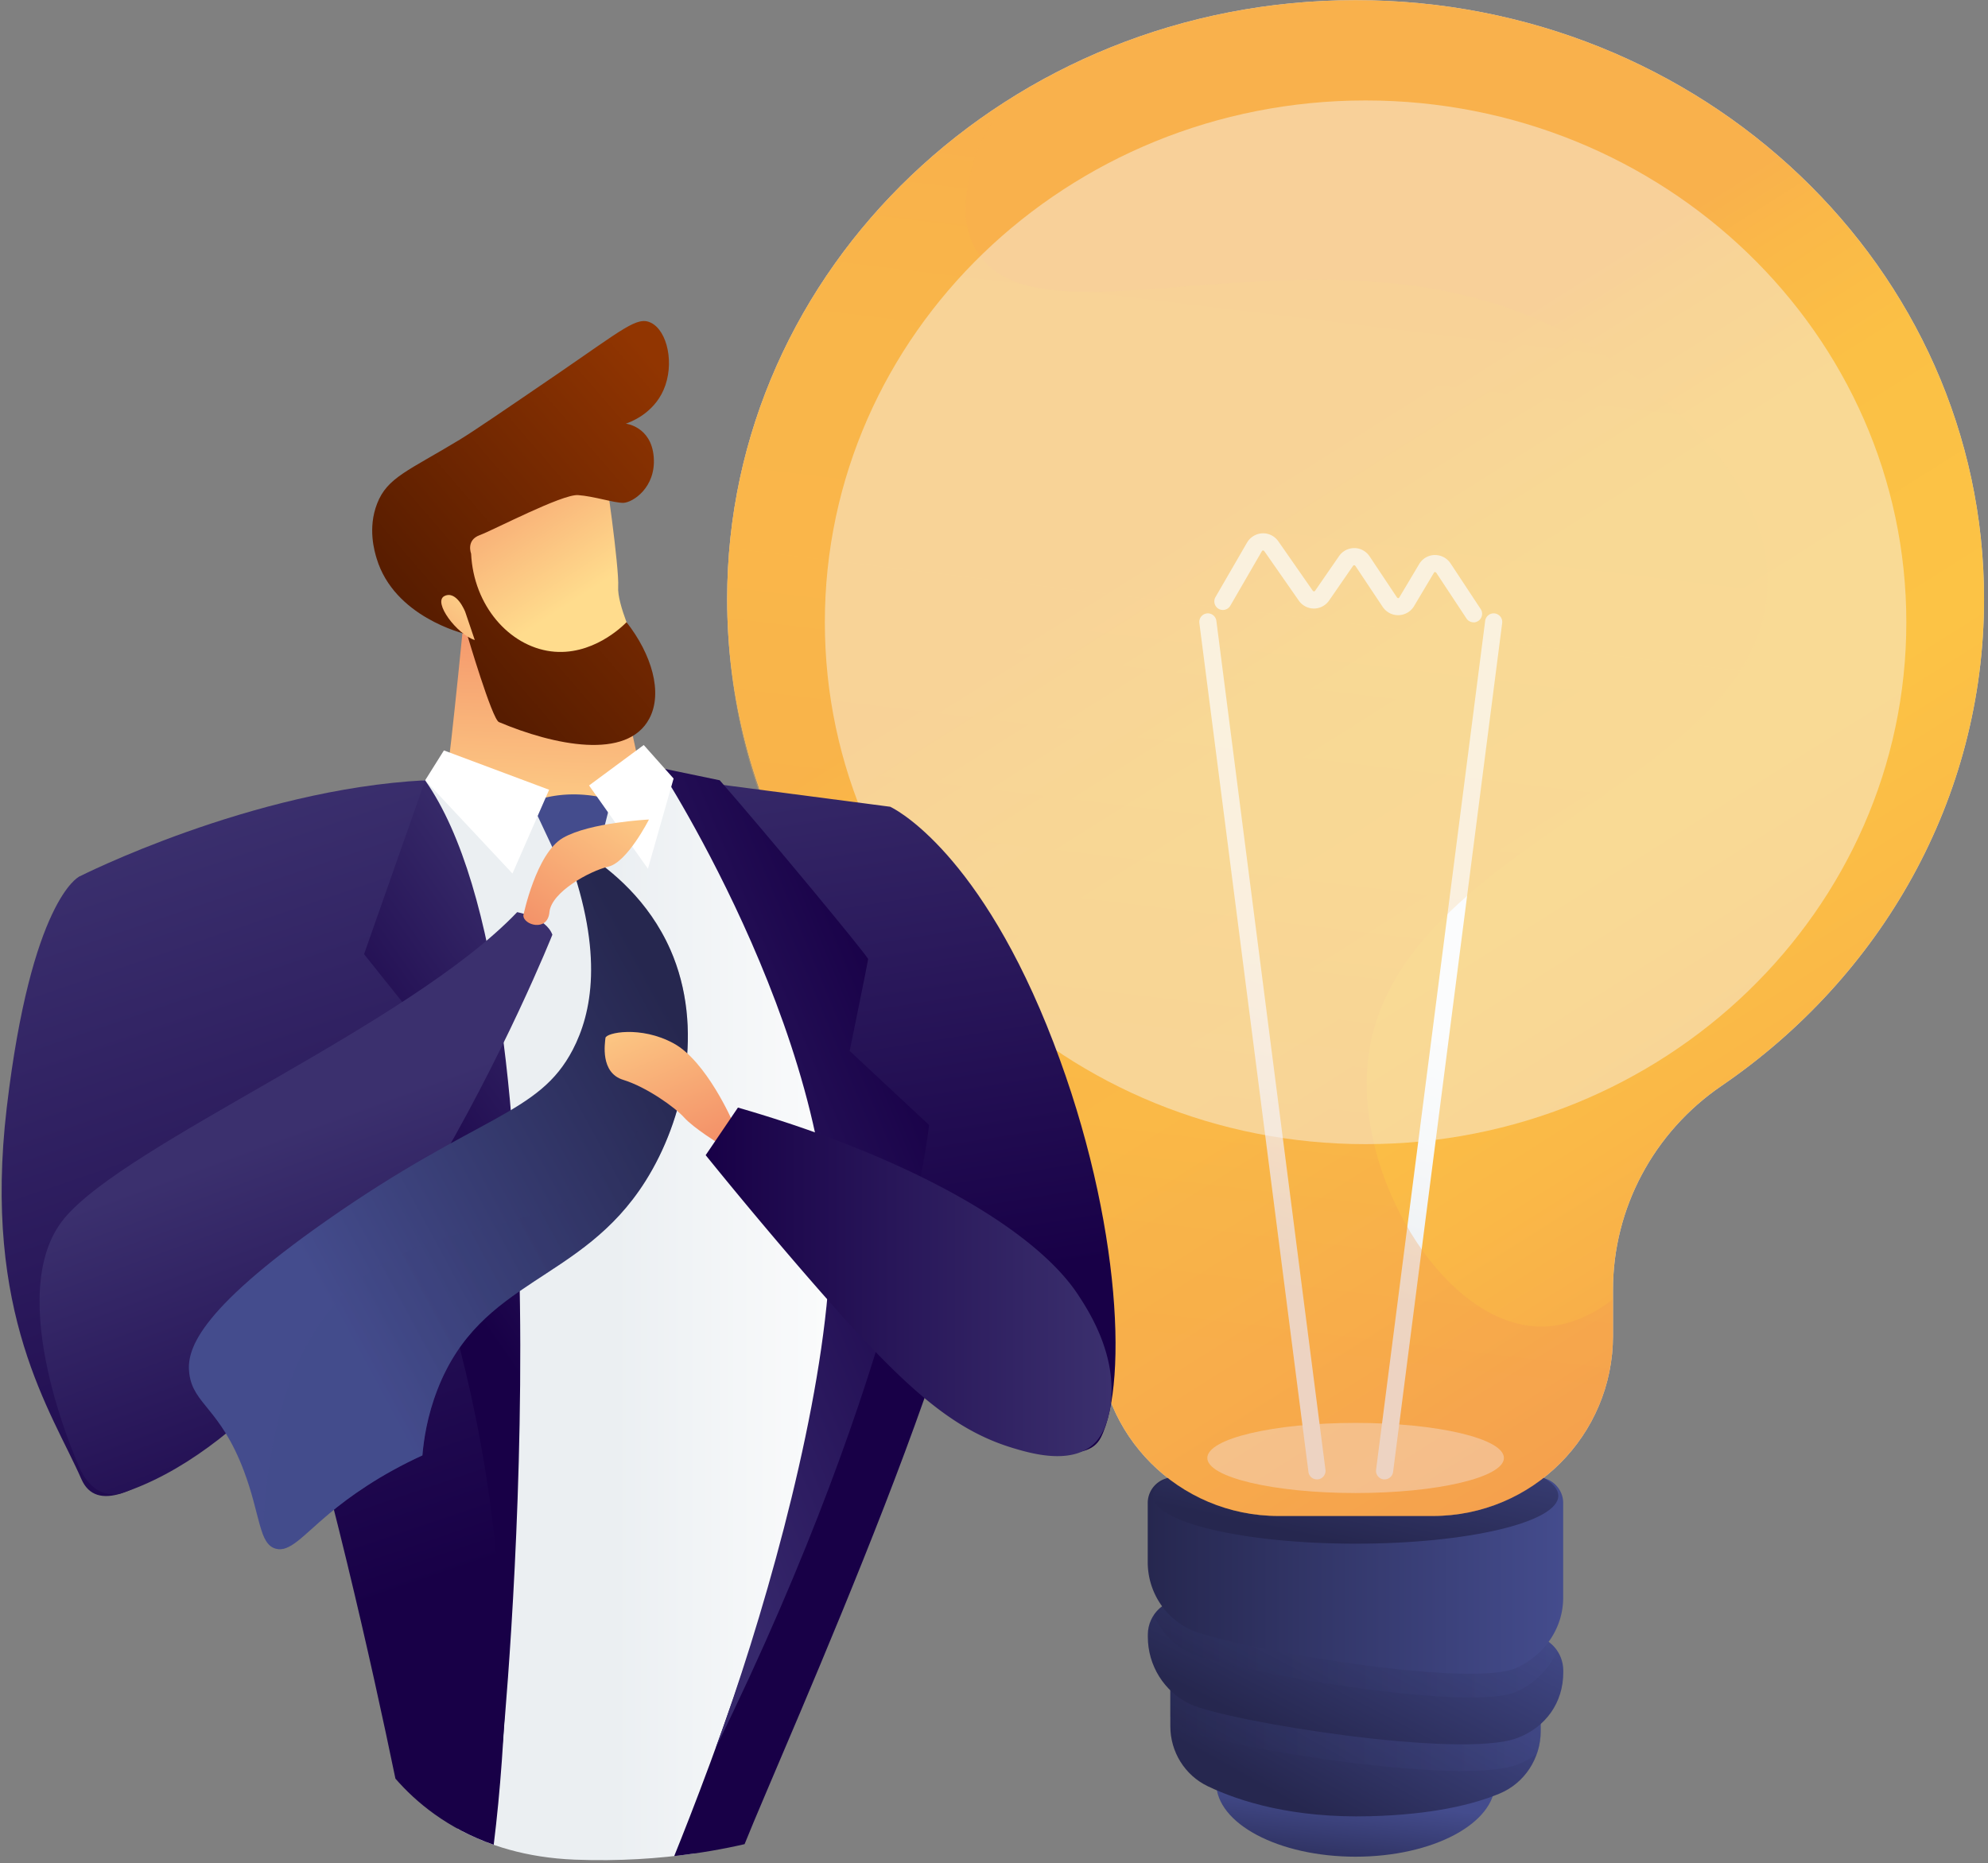 <svg width="462" height="433" fill="none" xmlns="http://www.w3.org/2000/svg"><rect width="100%" height="100%" fill="#808080" stroke="none"/><path opacity=".75" d="M461.082 139.206C461.082 62.337 395.704.037 315.036.037c-80.669 0-146.046 62.3-146.046 139.169 0 46.642 24.073 87.931 61.046 113.183 15.693 10.707 25.185 28.378 25.185 47.377v10.659c0 23.144 18.747 41.905 41.873 41.905h35.884c23.126 0 41.873-18.761 41.873-41.905v-10.659c0-18.999 9.515-36.67 25.185-47.377 36.973-25.252 61.046-66.541 61.046-113.183Z" fill="#F5F7FA"/><path d="M315.035 431.52c17.897 0 32.405-7.689 32.405-17.174s-14.508-17.174-32.405-17.174c-17.896 0-32.404 7.689-32.404 17.174s14.508 17.174 32.404 17.174Z" fill="url(#a)"/><path d="M271.979 383.693v17.53c0 5.922 3.362 11.37 8.711 13.928 7.433 3.554 19.765 7.439 37.707 6.965 14.557-.379 24.049-2.748 30.085-5.259 5.823-2.416 9.563-8.172 9.563-14.497v-9.689l-86.089-8.978h.023Z" fill="url(#b)"/><path style="mix-blend-mode:multiply" opacity=".3" d="M271.979 399.043a16.673 16.673 0 0 0 4.545 3.175c8.332 3.979 62.892 12.862 76.053 7.912a17.612 17.612 0 0 0 4.592-2.535c.568-1.658.899-3.411.899-5.235v-9.689l-86.089-8.978v15.35Z" fill="url(#c)"/><path d="M275.814 371.754c-4.852-.498-9.066 3.293-9.066 8.172v.498c0 6.656 3.788 12.744 9.776 15.61 8.332 3.98 62.892 12.863 76.053 7.912 6.627-2.487 10.722-8.196 10.722-15.279v-.402c0-4.217-3.171-7.746-7.361-8.173l-80.148-8.362.024.024Z" fill="url(#d)"/><path style="mix-blend-mode:multiply" opacity=".3" d="m355.961 380.116-80.147-8.362a8.15 8.15 0 0 0-7.669 3.625 17.205 17.205 0 0 0 8.402 8.812c8.332 3.979 65.236 14.023 76.053 8.906 4.214-1.989 7.527-5.353 9.303-9.427a8.218 8.218 0 0 0-5.942-3.554Z" fill="url(#e)"/><path d="M272.666 343.375a5.947 5.947 0 0 0-5.941 5.946v13.739c0 6.657 3.787 12.745 9.775 15.611 8.332 3.98 65.236 14.024 76.053 8.907 6.415-3.009 10.723-9.191 10.723-16.274v-21.983c0-3.269-2.651-5.946-5.941-5.946h-84.716.047Z" fill="url(#f)"/><path d="M315.036 358.773c26.015 0 47.104-4.985 47.104-11.134 0-6.148-21.089-11.133-47.104-11.133s-47.104 4.985-47.104 11.133c0 6.149 21.089 11.134 47.104 11.134Z" fill="url(#g)"/><path d="M461.082 139.206C461.082 62.337 395.704.037 315.036.037c-80.669 0-146.046 62.3-146.046 139.169 0 46.642 24.073 87.931 61.046 113.183 15.693 10.707 25.185 28.378 25.185 47.377v10.659c0 23.144 18.747 41.905 41.873 41.905h35.884c23.126 0 41.873-18.761 41.873-41.905v-10.659c0-18.999 9.515-36.67 25.185-47.377 36.973-25.252 61.046-66.541 61.046-113.183Z" fill="url(#h)"/><path d="M315.036 347c19.033 0 34.463-3.648 34.463-8.149 0-4.5-15.43-8.148-34.463-8.148-19.034 0-34.464 3.648-34.464 8.148 0 4.501 15.43 8.149 34.464 8.149Z" fill="#F5F7FA" style="mix-blend-mode:soft-light" opacity=".5"/><path d="M306.041 343.826a1.972 1.972 0 0 1-1.965-1.729l-25.351-197.3a1.997 1.997 0 0 1 1.728-2.227c1.089-.142 2.083.64 2.225 1.729l25.351 197.3a1.996 1.996 0 0 1-1.728 2.227h-.26Z" fill="url(#i)"/><path d="M321.782 343.826h-.261a1.996 1.996 0 0 1-1.728-2.227l25.351-197.3c.142-1.089 1.136-1.871 2.225-1.729a1.996 1.996 0 0 1 1.728 2.227l-25.351 197.3c-.118.995-.994 1.729-1.964 1.729Z" fill="url(#j)"/><path d="M342.446 144.631a1.958 1.958 0 0 1-1.657-.901l-7.006-10.612s-.19-.166-.284-.166a.285.285 0 0 0-.261.166l-4.615 7.746a4.312 4.312 0 0 1-3.598 2.108c-1.468.048-2.864-.687-3.693-1.918l-6.343-9.523s-.166-.166-.284-.166c-.142.024-.19.047-.261.142l-5.562 8.054c-.805 1.161-2.131 1.872-3.527 1.872a4.3 4.3 0 0 1-3.527-1.848l-8.024-11.513s-.166-.142-.284-.142a.292.292 0 0 0-.261.166l-7.338 12.673a2.003 2.003 0 0 1-2.722.735 2.007 2.007 0 0 1-.733-2.724l7.337-12.674a4.368 4.368 0 0 1 3.551-2.155c1.468-.071 2.864.639 3.716 1.847l8.024 11.513s.166.142.261.142c0 0 .189-.047.26-.142l5.563-8.054a4.313 4.313 0 0 1 3.574-1.872c1.42 0 2.746.735 3.55 1.943l6.344 9.523s.189.189.284.165a.284.284 0 0 0 .261-.165l4.615-7.746a4.26 4.26 0 0 1 3.598-2.109 4.329 4.329 0 0 1 3.693 1.943l7.006 10.612a1.995 1.995 0 0 1-.568 2.772c-.331.213-.71.331-1.089.331v-.023Z" fill="url(#k)"/><path style="mix-blend-mode:multiply" opacity=".3" d="M317.687 248.978c3.124-53.631 93.498-66.186 93.095-114.107-.236-29.492-36.144-51.404-43.814-55.81-56.501-32.334-126.044 4.998-140.388-21.414-3.574-6.585-1.894-13.74-.947-17.814 1.444-6.158 4.71-11.915 9.563-17.15-39.861 24.85-66.206 67.749-66.206 116.547s24.073 87.931 61.046 113.182c15.693 10.708 25.185 28.379 25.185 47.377v10.66c0 23.143 18.747 41.904 41.873 41.904h35.884c23.126 0 41.873-18.761 41.873-41.904v-8.504c-4.947 3.79-10.605 6.419-16.83 6.372-21.587-.166-41.873-32.595-40.334-59.292v-.047Z" fill="url(#l)"/><path d="M317.356 265.915c69.403 0 125.665-54.301 125.665-121.285 0-66.983-56.262-121.284-125.665-121.284-69.404 0-125.666 54.301-125.666 121.284 0 66.984 56.262 121.285 125.666 121.285Z" fill="#F5F7FA" style="mix-blend-mode:soft-light" opacity=".44"/><path d="m176.161 184.309-27.22-4.525-16.286 9.76-27.433-9.025s-24.215 3.221-24.736 3.032l25.895 241.502c6.959 3.814 15.883 6.704 27.174 7.154 10.32.403 19.67-.261 27.789-1.421 7.74-17.909 30.535-73.126 43.175-130.405 15.385-69.738-28.358-116.096-28.358-116.096v.024Z" fill="url(#m)"/><path d="M18.304 203.804S7.25 209.276 1.57 257.411c-5.681 48.158 10.462 70.662 17.35 86.368 6.888 15.705 39.364-19.922 53.329-33.567 13.942-13.644-31.505-107.308-53.945-106.408Z" fill="url(#n)"/><path d="M199.832 200.038c0-.735 7.101-12.508 7.101-12.508s19.221 8.718 36.31 50.764c17.067 42.047 19.079 82.909 12.593 95.796-6.486 12.91-49.376-12.673-57.874-30.582-8.497-17.908 1.87-103.47 1.87-103.47Z" fill="url(#o)"/><path d="M227.219 270.25c-5.918-26.057-20.286-82.743-20.286-82.743l-50.394-6.586s42.062 64.93 37.304 119.461c-4.047 46.452-29.658 112.472-37.162 130.996 6.06-.687 11.551-1.658 16.356-2.771 8.9-22.315 59.626-134.29 54.158-158.357h.024Z" fill="url(#p)"/><path d="M108.441 137.264s-3.645 37.735-4.758 44.036l30.487 11.773 15.457-10.28-8.853-40.555-32.333-4.974Z" fill="url(#q)"/><path d="M140.135 107.7c.497.379 3.811 24.612 3.527 28.663-.284 4.051 3.977 13.147 3.977 13.147s-13.563 7.865-20.759 6.491c-7.196-1.374-18.297-16.724-20.309-22.599-1.989-5.875 10.486-19.472 10.486-19.472l23.055-6.23h.023Z" fill="url(#r)"/><path d="M108.559 147.473s5.799 19.685 7.385 20.349c12.806 5.401 29.801 8.93 34.961-.829 3.196-6.041.521-14.972-5.302-22.386-.947.971-8.071 7.983-17.563 6.775-9.729-1.256-17.99-10.636-18.558-22.717 0 0-1.231-3.103 1.989-4.288 3.219-1.184 19.173-9.57 22.865-9.309 3.693.26 8.356 1.824 10.51 1.8 2.154-.047 7.645-3.53 7.077-10.66-.568-7.106-6.485-7.746-6.485-7.746.97-.332 6.343-2.25 8.781-7.864 2.58-5.899.947-13.716-2.982-15.61-3.148-1.517-6.32 1.397-21.611 11.867-13.066 8.93-19.599 13.384-22.747 15.303-11.93 7.248-16.877 8.764-19.244 14.9-2.225 5.708-.592 11.133-.095 12.768 4.071 13.455 19.93 17.387 21.019 17.624v.023Z" fill="url(#s)"/><path d="M108.109 142.191s-1.964-5.046-4.805-3.672c-2.84 1.374 2.959 8.978 7.03 10.233l-2.225-6.561Z" fill="url(#t)"/><path d="M197.465 244.217s4.213-20.562 4.285-21.296c.047-.592-23.837-29.397-34.488-41.573l-14.013-2.914s43.885 67.441 39.127 121.971c-2.935 33.519-15.575 77.201-26.061 105.887 44.121-90.016 49.589-144.83 49.589-144.83l-18.462-17.222.023-.023Z" fill="url(#u)"/><path d="m130.241 200.914-6.769-14.426s7.432-3.719 18.581-.64l-3.48 13.811c-.284 1.99-1.87 3.506-3.858 3.742a4.39 4.39 0 0 1-4.474-2.487Z" fill="url(#v)"/><path d="m136.893 182.556 13.681 19.353 5.965-20.964-6.935-7.793-12.711 9.404ZM103.162 174.407l-4.355 6.941 20.286 21.675 8.521-19.472-24.452-9.144Z" fill="#fff"/><path d="M98.807 181.348c-40.5 2.108-80.503 22.433-80.503 22.433 33.99 32.145 62.727 157.006 73.591 209.594 4.734 5.449 12.072 11.608 22.842 15.374 12.498-101.007-15.906-247.401-15.906-247.401h-.024Z" fill="url(#w)"/><path d="M116.702 406.292s17.185-174.867-17.895-224.921L84.605 221.76l17.966 22.48-12.972 21.722s30.18 54.815 27.103 140.353v-.023Z" fill="url(#x)"/><path d="M18.352 340.841c-.332-.805-17.966-40.104-3.409-57.681 14.534-17.553 80.03-44.771 105.238-71.16 0 0 6.652 1.161 8.19 5.236 0 0-44.476 111.808-100.29 129.859 0 0-6.179 2.037-9.73-6.254Z" fill="url(#y)"/><path d="M132.111 199.161c8.238 22.694 5.374 36.362 1.018 44.771-7.953 15.279-21.895 15.019-57.045 39.607-30.772 21.533-32.736 30.558-32.097 35.675.9 7.225 7.196 8.03 12.71 22.693 3.835 10.21 3.457 16.937 7.386 18.027 3.243.9 6.225-2.961 12.332-8.078 4.9-4.098 11.977-9.12 21.753-13.597.308-3.577 1.09-9.12 3.527-15.373 10.107-25.868 33.328-24.66 48.288-48.348 9.042-14.308 13.799-35.651 5.799-53.844-5.066-11.512-13.776-18.429-19.149-21.983-1.492.143-2.983.308-4.451.45h-.071Z" fill="url(#z)"/><path style="mix-blend-mode:multiply" opacity=".3" d="M155.734 220.694a46.469 46.469 0 0 0-1.42-2.89c2.225 17.956 1.089 38.067-11.125 52.091-16.309 18.714-39.529 11.915-58.868 26.957-11.385 8.86-21.871 25.655-23.268 59.647.71 1.824 1.563 3.009 3.006 3.411 3.243.901 6.226-2.961 12.333-8.077 4.9-4.098 11.977-9.12 21.753-13.597.307-3.577 1.088-9.12 3.526-15.374 10.108-25.868 33.328-24.66 48.288-48.348 9.042-14.308 13.8-35.651 5.799-53.844l-.024.024Z" fill="url(#A)"/><path d="M121.625 212.758s2.959-14.426 9.208-18.026c6.249-3.601 19.978-4.264 19.978-4.264s-5.042 9.949-9.421 10.944c-4.379 1.018-13.279 5.922-13.705 10.588-.426 4.667-6.06 2.985-6.06.758Z" fill="url(#B)"/><path d="M170.268 260.704s-6.059-14.047-13.729-18.216c-7.669-4.17-15.717-2.464-15.835-1.256-.118 1.208-1.278 8.078 4.119 9.736 5.396 1.658 12 6.348 14.178 8.765 2.178 2.44 8.285 6.206 8.285 6.206l2.982-5.235Z" fill="url(#C)"/><path d="m171.499 257.411-7.504 11.063a1116.473 1116.473 0 0 0 21.801 26.104c22.842 26.484 34.464 37.38 49.565 41.952 4.237 1.279 13.256 3.885 18.605-.734.781-.687 3.054-2.843 4-8.433 2.036-12.129-5.112-22.931-7.503-26.555-9.989-15.113-38.867-31.813-78.988-43.397h.024Z" fill="url(#D)"/><defs><linearGradient id="p" x1="184.588" y1="304.195" x2="161.594" y2="159.394" gradientUnits="userSpaceOnUse"><stop stop-color="#180047"/><stop offset="1" stop-color="#3B306E"/></linearGradient><linearGradient id="a" x1="311.982" y1="438.721" x2="314.589" y2="417.947" gradientUnits="userSpaceOnUse"><stop stop-color="#26274F"/><stop offset="1" stop-color="#444C8D"/></linearGradient><linearGradient id="c" x1="271.979" y1="397.646" x2="358.068" y2="397.646" gradientUnits="userSpaceOnUse"><stop stop-color="#26274F"/><stop offset="1" stop-color="#444C8D"/></linearGradient><linearGradient id="d" x1="303.792" y1="407.026" x2="329.434" y2="357.723" gradientUnits="userSpaceOnUse"><stop stop-color="#26274F"/><stop offset="1" stop-color="#444C8D"/></linearGradient><linearGradient id="e" x1="268.121" y1="383.125" x2="361.879" y2="383.125" gradientUnits="userSpaceOnUse"><stop stop-color="#26274F"/><stop offset="1" stop-color="#444C8D"/></linearGradient><linearGradient id="f" x1="266.725" y1="366.164" x2="363.323" y2="366.164" gradientUnits="userSpaceOnUse"><stop stop-color="#26274F"/><stop offset="1" stop-color="#444C8D"/></linearGradient><linearGradient id="g" x1="312.621" y1="358.868" x2="322.151" y2="314.313" gradientUnits="userSpaceOnUse"><stop stop-color="#26274F"/><stop offset="1" stop-color="#444C8D"/></linearGradient><linearGradient id="h" x1="294.372" y1="110.235" x2="483.253" y2="409.905" gradientUnits="userSpaceOnUse"><stop stop-color="#F9B14C"/><stop offset=".05" stop-color="#FAB848"/><stop offset=".14" stop-color="#FBC045"/><stop offset=".32" stop-color="#FCC345"/><stop offset=".49" stop-color="#FAB847"/><stop offset=".78" stop-color="#F49B4F"/><stop offset=".87" stop-color="#F39252"/><stop offset="1" stop-color="#F39252"/></linearGradient><linearGradient id="i" x1="259.884" y1="341.078" x2="298.424" y2="228.6" gradientUnits="userSpaceOnUse"><stop offset=".49" stop-color="#EBEFF2"/><stop offset="1" stop-color="#fff"/></linearGradient><linearGradient id="j" x1="296.667" y1="353.68" x2="335.208" y2="241.202" gradientUnits="userSpaceOnUse"><stop offset=".49" stop-color="#EBEFF2"/><stop offset="1" stop-color="#fff"/></linearGradient><linearGradient id="k" x1="246.487" y1="336.482" x2="285.027" y2="224.004" gradientUnits="userSpaceOnUse"><stop offset=".49" stop-color="#EBEFF2"/><stop offset="1" stop-color="#fff"/></linearGradient><linearGradient id="l" x1="300.976" y1="42.652" x2="263.307" y2="352.844" gradientUnits="userSpaceOnUse"><stop stop-color="#F9B14C"/><stop offset=".05" stop-color="#FAB848"/><stop offset=".14" stop-color="#FBC045"/><stop offset=".32" stop-color="#FCC345"/><stop offset=".49" stop-color="#FAB847"/><stop offset=".78" stop-color="#F49B4F"/><stop offset=".87" stop-color="#F39252"/><stop offset="1" stop-color="#F39252"/></linearGradient><linearGradient id="m" x1="80.486" y1="306.043" x2="207.809" y2="306.043" gradientUnits="userSpaceOnUse"><stop offset=".49" stop-color="#EBEFF2"/><stop offset="1" stop-color="#fff"/></linearGradient><linearGradient id="n" x1="66.355" y1="379.761" x2="5.724" y2="201.369" gradientUnits="userSpaceOnUse"><stop stop-color="#180047"/><stop offset="1" stop-color="#3B306E"/></linearGradient><linearGradient id="o" x1="227.384" y1="297.397" x2="204.414" y2="152.595" gradientUnits="userSpaceOnUse"><stop stop-color="#180047"/><stop offset="1" stop-color="#3B306E"/></linearGradient><linearGradient id="b" x1="301.307" y1="419.794" x2="327.28" y2="373.074" gradientUnits="userSpaceOnUse"><stop stop-color="#26274F"/><stop offset="1" stop-color="#444C8D"/></linearGradient><linearGradient id="q" x1="126.17" y1="194.21" x2="129.181" y2="114.57" gradientUnits="userSpaceOnUse"><stop stop-color="#FED389"/><stop offset="1" stop-color="#EE7058"/></linearGradient><linearGradient id="r" x1="134.809" y1="138.803" x2="99.835" y2="84.913" gradientUnits="userSpaceOnUse"><stop stop-color="#FFDC8D"/><stop offset="1" stop-color="#EE7058"/></linearGradient><linearGradient id="s" x1="166.433" y1="100.689" x2="85.546" y2="170.532" gradientUnits="userSpaceOnUse"><stop stop-color="#913501"/><stop offset="1" stop-color="#441400"/></linearGradient><linearGradient id="t" x1="112.062" y1="137.477" x2="84.604" y2="169.411" gradientUnits="userSpaceOnUse"><stop stop-color="#FED78B"/><stop offset="1" stop-color="#EE7058"/></linearGradient><linearGradient id="u" x1="224.852" y1="265.347" x2="140.661" y2="300.241" gradientUnits="userSpaceOnUse"><stop stop-color="#180047"/><stop offset="1" stop-color="#36286C"/></linearGradient><linearGradient id="v" x1="123.543" y1="204.017" x2="25.804" y2="341.268" gradientUnits="userSpaceOnUse"><stop stop-color="#444C8D"/><stop offset="1" stop-color="#26274F"/></linearGradient><linearGradient id="w" x1="116.299" y1="362.801" x2="55.692" y2="184.385" gradientUnits="userSpaceOnUse"><stop stop-color="#180047"/><stop offset="1" stop-color="#3B306E"/></linearGradient><linearGradient id="x" x1="104.086" y1="296.378" x2="161.988" y2="256.125" gradientUnits="userSpaceOnUse"><stop stop-color="#180047"/><stop offset="1" stop-color="#3B306E"/></linearGradient><linearGradient id="y" x1="102.949" y1="360.171" x2="67.325" y2="262.995" gradientUnits="userSpaceOnUse"><stop stop-color="#180047"/><stop offset="1" stop-color="#3B306E"/></linearGradient><linearGradient id="z" x1="71.563" y1="294.483" x2="161.399" y2="245.956" gradientUnits="userSpaceOnUse"><stop stop-color="#444C8D"/><stop offset="1" stop-color="#26274F"/></linearGradient><linearGradient id="A" x1="77.954" y1="306.351" x2="167.814" y2="257.8" gradientUnits="userSpaceOnUse"><stop stop-color="#444C8D"/><stop offset="1" stop-color="#26274F"/></linearGradient><linearGradient id="B" x1="143.165" y1="188.596" x2="112.433" y2="233.772" gradientUnits="userSpaceOnUse"><stop stop-color="#FCC683"/><stop offset="1" stop-color="#EE7058"/></linearGradient><linearGradient id="C" x1="146.835" y1="234.149" x2="169.8" y2="285.801" gradientUnits="userSpaceOnUse"><stop stop-color="#FDCC86"/><stop offset="1" stop-color="#EE7058"/></linearGradient><linearGradient id="D" x1="163.995" y1="297.918" x2="258.345" y2="297.918" gradientUnits="userSpaceOnUse"><stop stop-color="#180047"/><stop offset="1" stop-color="#3B306E"/></linearGradient></defs></svg>
